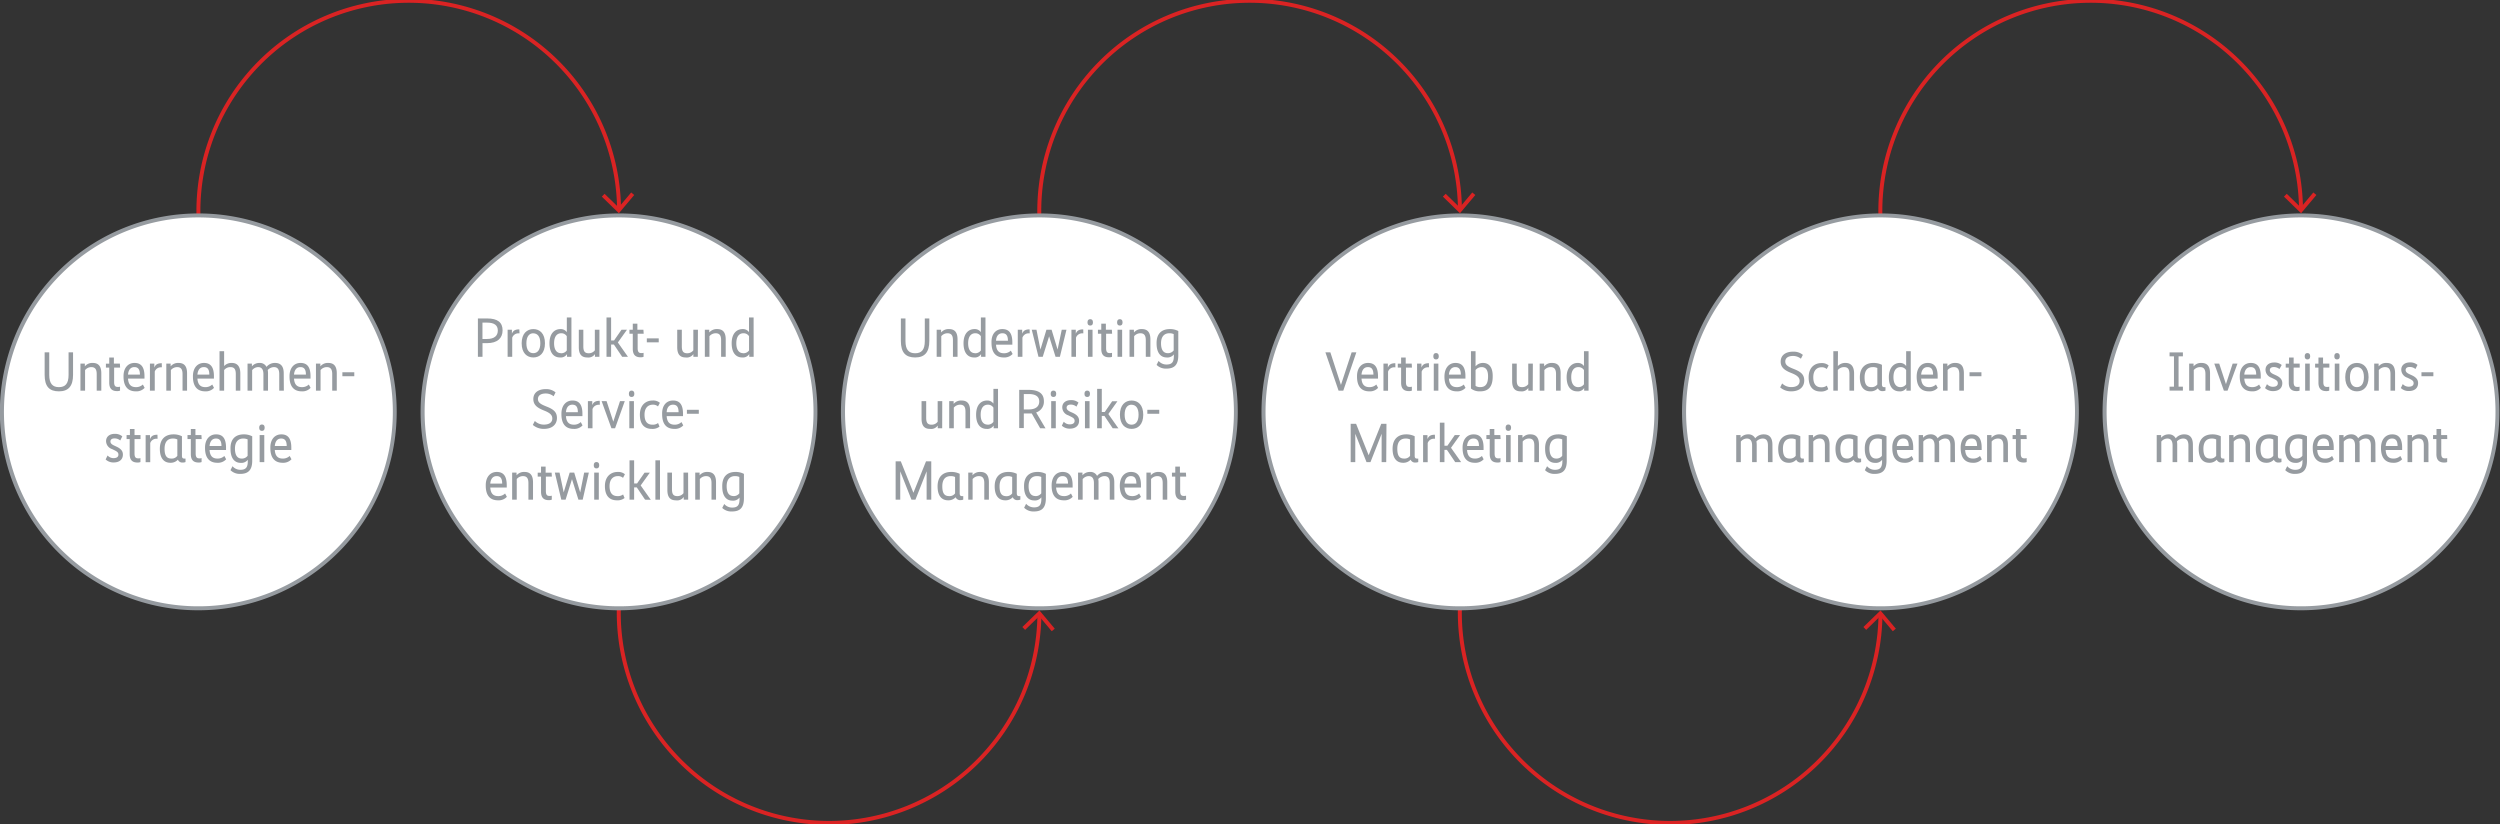 <svg xmlns="http://www.w3.org/2000/svg" viewBox="0 0 630 207.71"><rect x="0" y="0" width="630" height="207.71" fill="#333333" stroke="none"/><defs><style>.cls-1{fill:none;stroke:#da2323;stroke-linecap:round;stroke-linejoin:round;}.cls-2{fill:#da2323;}.cls-3{fill:#fff;}.cls-4{fill:#969ba0;}</style></defs><g id="Pfeile"><path class="cls-1" d="M156,52.66A53,53,0,0,0,50,53.74V65"/><polygon class="cls-2" points="159.82 49.14 159.06 48.5 155.89 52.27 152.35 48.84 151.66 49.55 155.96 53.74 159.82 49.14"/><path class="cls-1" d="M261.93,154.91a53,53,0,0,1-106-1.08V142.61"/><polygon class="cls-2" points="257.63 158.01 258.33 158.73 261.87 155.29 265.04 159.07 265.8 158.43 261.94 153.83 257.63 158.01"/><path class="cls-1" d="M473.88,154.91a53,53,0,0,1-106-1.08V142.61"/><polygon class="cls-2" points="469.58 158.01 470.28 158.73 473.81 155.29 476.98 159.07 477.75 158.43 473.89 153.83 469.58 158.01"/><path class="cls-1" d="M367.9,52.66a53,53,0,0,0-106,1.08V65"/><polygon class="cls-2" points="371.78 49.14 371.01 48.5 367.84 52.27 364.31 48.84 363.61 49.55 367.91 53.74 371.78 49.14"/><path class="cls-1" d="M579.85,52.66a53,53,0,0,0-106,1.08V65"/><polygon class="cls-2" points="583.73 49.14 582.96 48.5 579.79 52.27 576.26 48.84 575.56 49.55 579.87 53.74 583.73 49.14"/></g><g id="Kreise"><path class="cls-3" d="M50,153.29a49.5,49.5,0,1,1,35-14.5A49.18,49.18,0,0,1,50,153.29Z"/><path class="cls-4" d="M50,54.79A49,49,0,1,1,15.35,69.14,48.7,48.7,0,0,1,50,54.79m0-1A50,50,0,1,0,85.33,68.44,49.8,49.8,0,0,0,50,53.79Z"/><path class="cls-3" d="M156,153.29a49.5,49.5,0,1,1,35-14.5A49.15,49.15,0,0,1,156,153.29Z"/><path class="cls-4" d="M156,54.79a49,49,0,1,1-34.64,14.35A48.67,48.67,0,0,1,156,54.79m0-1a50,50,0,1,0,35.35,14.65A49.79,49.79,0,0,0,156,53.79Z"/><path class="cls-3" d="M261.94,153.29a49.5,49.5,0,1,1,35-14.5A49.18,49.18,0,0,1,261.94,153.29Z"/><path class="cls-4" d="M261.94,54.79A49,49,0,1,1,227.3,69.14a48.7,48.7,0,0,1,34.64-14.35m0-1a50,50,0,1,0,35.34,14.65,49.8,49.8,0,0,0-35.34-14.65Z"/><path class="cls-3" d="M367.91,153.29a49.5,49.5,0,1,1,35-14.5A49.13,49.13,0,0,1,367.91,153.29Z"/><path class="cls-4" d="M367.91,54.79a49,49,0,1,1-34.64,14.35,48.67,48.67,0,0,1,34.64-14.35m0-1a50,50,0,1,0,35.35,14.65,49.81,49.81,0,0,0-35.35-14.65Z"/><path class="cls-3" d="M473.89,153.29a49.5,49.5,0,1,1,35-14.5A49.18,49.18,0,0,1,473.89,153.29Z"/><path class="cls-4" d="M473.89,54.79a49,49,0,1,1-34.64,14.35,48.66,48.66,0,0,1,34.64-14.35m0-1a50,50,0,1,0,35.34,14.65,49.8,49.8,0,0,0-35.34-14.65Z"/><path class="cls-3" d="M579.86,153.29a49.5,49.5,0,1,1,35-14.5A49.13,49.13,0,0,1,579.86,153.29Z"/><path class="cls-4" d="M579.86,54.79a49,49,0,1,1-34.64,14.35,48.68,48.68,0,0,1,34.64-14.35m0-1a50,50,0,1,0,35.35,14.65,49.81,49.81,0,0,0-35.35-14.65Z"/></g><g id="Text"><path class="cls-4" d="M18.41,94.46c0,2.84-1.16,4.16-3.57,4.16s-3.59-1.23-3.59-4.16V88.79h1.16v5.68c0,2.2.84,3.09,2.43,3.09s2.44-.84,2.44-3.09V88.79h1.13Z"/><path class="cls-4" d="M21.38,92.32h0a2.42,2.42,0,0,1,2-.86c1.39,0,2.15.79,2.15,2.61v4.38H24.37V94.28c0-1.22-.4-1.77-1.38-1.77a2.06,2.06,0,0,0-1.55.75v5.19H20.27V91.63h1.11Z"/><path class="cls-4" d="M30.27,92.64H28.76v3.64c0,1.09.4,1.23,1,1.23a1.54,1.54,0,0,0,.49-.07v1a1.94,1.94,0,0,1-.72.12c-1.1,0-2-.42-2-2.12v-3.8h-.84v-1h.84V90.1h1.17v1.53h1.51Z"/><path class="cls-4" d="M33.89,91.46c1.65,0,2.52,1,2.52,3.36v.58H32.26c.09,1.5.75,2.16,2,2.16A2.48,2.48,0,0,0,36,96.9l.45.84a2.83,2.83,0,0,1-2.24.88c-1.79,0-3.08-1.05-3.08-3.7C31.08,92.65,32.33,91.46,33.89,91.46ZM32.26,94.4h3c0-1.24-.41-1.89-1.39-1.89S32.35,93.23,32.26,94.4Z"/><path class="cls-4" d="M40.79,92.56a1.72,1.72,0,0,0-.25,0A1.62,1.62,0,0,0,39,93.63v4.82H37.78V91.63h1.11v1h0c.25-.59.6-1.1,1.87-1.1Z"/><path class="cls-4" d="M43,92.32h0a2.42,2.42,0,0,1,2-.86c1.39,0,2.14.79,2.14,2.61v4.38H46V94.28c0-1.22-.4-1.77-1.38-1.77a2.08,2.08,0,0,0-1.56.75v5.19H41.91V91.63H43Z"/><path class="cls-4" d="M51.39,91.46c1.65,0,2.52,1,2.52,3.36v.58H49.75c.1,1.5.76,2.16,2,2.16a2.45,2.45,0,0,0,1.73-.66l.45.84a2.79,2.79,0,0,1-2.24.88c-1.79,0-3.07-1.05-3.07-3.7C48.58,92.65,49.82,91.46,51.39,91.46ZM49.75,94.4h3c0-1.24-.4-1.89-1.38-1.89S49.85,93.23,49.75,94.4Z"/><path class="cls-4" d="M56.48,92.25h0a2.49,2.49,0,0,1,1.93-.79c1.34,0,2.15.83,2.15,2.64v4.35H59.42V94.29c0-1.26-.38-1.78-1.38-1.78a2,2,0,0,0-1.56.75v5.19H55.32V88.51h1.16Z"/><path class="cls-4" d="M71.53,98.45H70.37V94.28c0-1.22-.42-1.77-1.35-1.77a2.2,2.2,0,0,0-1.55.73,5.15,5.15,0,0,1,.07.83v4.38H66.38V94.28c0-1.22-.48-1.77-1.33-1.77a2,2,0,0,0-1.51.77v5.17H62.38V91.63h1.1v.69h0a2.43,2.43,0,0,1,1.92-.86,1.85,1.85,0,0,1,1.76,1,2.68,2.68,0,0,1,2.15-1c1.39,0,2.19.79,2.19,2.61Z"/><path class="cls-4" d="M75.73,91.46c1.65,0,2.52,1,2.52,3.36v.58H74.09c.1,1.5.76,2.16,2,2.16a2.45,2.45,0,0,0,1.73-.66l.45.84a2.79,2.79,0,0,1-2.24.88c-1.79,0-3.07-1.05-3.07-3.7C72.92,92.65,74.16,91.46,75.73,91.46ZM74.09,94.4h3c0-1.24-.4-1.89-1.38-1.89S74.19,93.23,74.09,94.4Z"/><path class="cls-4" d="M80.73,92.32h0a2.43,2.43,0,0,1,2-.86c1.38,0,2.14.79,2.14,2.61v4.38H83.72V94.28c0-1.22-.41-1.77-1.39-1.77a2.06,2.06,0,0,0-1.55.75v5.19H79.62V91.63h1.11Z"/><path class="cls-4" d="M89.28,94.81h-3v-1h3Z"/><path class="cls-4" d="M30.3,111a2.17,2.17,0,0,0-1.47-.52c-.64,0-1,.29-1,.77s.37.78,1,1.06l.5.23c1.06.49,1.64,1.06,1.64,2,0,1.19-.8,2-2.35,2a2.82,2.82,0,0,1-2-.76l.49-1a2,2,0,0,0,1.49.67c.82,0,1.24-.32,1.24-.88s-.34-.79-1.12-1.17l-.48-.23a2.15,2.15,0,0,1-1.51-2c0-1.16.91-1.84,2.18-1.84a2.82,2.82,0,0,1,1.91.63Z"/><path class="cls-4" d="M35.41,110.64H33.9v3.64c0,1.09.41,1.23,1,1.23a1.49,1.49,0,0,0,.49-.07v1a1.87,1.87,0,0,1-.71.12c-1.11,0-2-.42-2-2.12v-3.8H31.9v-1h.84V108.1H33.9v1.53h1.51Z"/><path class="cls-4" d="M39.71,110.56l-.25,0a1.63,1.63,0,0,0-1.6,1.09v4.82H36.7v-6.82h1.1v1h0c.25-.59.6-1.1,1.88-1.1Z"/><path class="cls-4" d="M46.75,116.44a1.87,1.87,0,0,1-.67.12,1.2,1.2,0,0,1-1.25-.72,2.45,2.45,0,0,1-1.9.78c-1.6,0-2.65-1.12-2.65-3.52,0-2.6,1.54-3.64,3.42-3.64a4.61,4.61,0,0,1,2.15.48v4.86c0,.59.18.76.59.76a1.11,1.11,0,0,0,.31,0Zm-2.06-1.57v-4.13a2.45,2.45,0,0,0-1.11-.23c-1.17,0-2.11.66-2.11,2.58s.65,2.47,1.75,2.47A1.72,1.72,0,0,0,44.69,114.87Z"/><path class="cls-4" d="M50.82,110.64H49.31v3.64c0,1.09.41,1.23,1,1.23a1.49,1.49,0,0,0,.49-.07v1a1.87,1.87,0,0,1-.71.12c-1.11,0-2-.42-2-2.12v-3.8h-.84v-1h.84V108.1h1.16v1.53h1.51Z"/><path class="cls-4" d="M54.45,109.46c1.65,0,2.51,1,2.51,3.36v.58H52.81c.1,1.5.75,2.16,2,2.16a2.45,2.45,0,0,0,1.73-.66l.45.84a2.79,2.79,0,0,1-2.24.88c-1.79,0-3.08-1.05-3.08-3.7C51.63,110.65,52.88,109.46,54.45,109.46Zm-1.64,2.94h3c0-1.24-.4-1.89-1.38-1.89S52.91,111.23,52.81,112.4Z"/><path class="cls-4" d="M61.43,109.46a4.52,4.52,0,0,1,2.13.49v6.14c0,2.35-1,3.33-3,3.33a3.3,3.3,0,0,1-2.48-.94l.51-1a2.59,2.59,0,0,0,2,.91c1.38,0,1.85-.64,1.85-2.13v-.4h0a2,2,0,0,1-1.82.78c-1.46,0-2.53-1.12-2.53-3.49C58,110.47,59.53,109.46,61.43,109.46Zm-.52,6.1a1.78,1.78,0,0,0,1.49-.7v-4.14a2.84,2.84,0,0,0-1.11-.21c-1.18,0-2.08.76-2.08,2.54S59.89,115.56,60.91,115.56Z"/><path class="cls-4" d="M66.69,107.73v.09c0,.52-.26.76-.68.76s-.69-.24-.69-.76v-.09c0-.52.28-.76.69-.76S66.69,107.21,66.69,107.73Zm-.09,8.72H65.43v-6.82H66.6Z"/><path class="cls-4" d="M70.89,109.46c1.65,0,2.52,1,2.52,3.36v.58H69.25c.1,1.5.76,2.16,2,2.16A2.48,2.48,0,0,0,73,114.9l.45.84a2.83,2.83,0,0,1-2.24.88c-1.79,0-3.08-1.05-3.08-3.7C68.08,110.65,69.32,109.46,70.89,109.46Zm-1.64,2.94h3c0-1.24-.41-1.89-1.39-1.89S69.35,111.23,69.25,112.4Z"/><path class="cls-4" d="M338.51,98.45h-1.19L334,88.79h1.25L337.92,97h0l2.69-8.21h1.19Z"/><path class="cls-4" d="M344.74,91.46c1.65,0,2.52,1,2.52,3.36v.58H343.1c.1,1.5.76,2.16,2,2.16a2.45,2.45,0,0,0,1.73-.66l.45.84a2.79,2.79,0,0,1-2.24.88c-1.79,0-3.07-1.05-3.07-3.7C341.93,92.65,343.17,91.46,344.74,91.46ZM343.1,94.4h3c0-1.24-.4-1.89-1.38-1.89S343.2,93.23,343.1,94.4Z"/><path class="cls-4" d="M351.64,92.56l-.25,0a1.63,1.63,0,0,0-1.6,1.09v4.82h-1.16V91.63h1.11v1h0c.26-.59.6-1.1,1.88-1.1Z"/><path class="cls-4" d="M355.81,92.64H354.3v3.64c0,1.09.4,1.23,1,1.23a1.49,1.49,0,0,0,.49-.07v1a1.87,1.87,0,0,1-.71.12c-1.11,0-2-.42-2-2.12v-3.8h-.84v-1h.84V90.1h1.16v1.53h1.51Z"/><path class="cls-4" d="M360.11,92.56a2,2,0,0,0-.26,0,1.62,1.62,0,0,0-1.59,1.09v4.82H357.1V91.63h1.1v1h0c.25-.59.6-1.1,1.88-1.1Z"/><path class="cls-4" d="M362.57,89.73v.09c0,.52-.27.76-.69.76s-.68-.24-.68-.76v-.09c0-.52.28-.76.68-.76S362.57,89.21,362.57,89.73Zm-.1,8.72h-1.16V91.63h1.16Z"/><path class="cls-4" d="M366.77,91.46c1.65,0,2.52,1,2.52,3.36v.58h-4.16c.1,1.5.76,2.16,2,2.16a2.48,2.48,0,0,0,1.74-.66l.44.84a2.79,2.79,0,0,1-2.24.88c-1.79,0-3.07-1.05-3.07-3.7C364,92.65,365.2,91.46,366.77,91.46Zm-1.64,2.94h3c0-1.24-.4-1.89-1.38-1.89S365.23,93.23,365.13,94.4Z"/><path class="cls-4" d="M373,98.62a3.52,3.52,0,0,1-2.32-.71v-9.4h1.16v3.81h0a2.36,2.36,0,0,1,1.87-.86c1.53,0,2.45,1.1,2.45,3.27C376.2,97.57,375,98.62,373,98.62Zm.33-6.11a2,2,0,0,0-1.49.73v4a2,2,0,0,0,1.21.31c1.19,0,1.94-.7,1.94-2.69C375,93.2,374.38,92.51,373.35,92.51Z"/><path class="cls-4" d="M386.25,98.45h-1.12v-.68h0a2,2,0,0,1-1.94.85c-1.4,0-2.13-.77-2.13-2.59v-4.4h1.16v4.19c0,1.26.37,1.74,1.37,1.74a1.9,1.9,0,0,0,1.53-.75V91.63h1.16Z"/><path class="cls-4" d="M389.14,92.32h0a2.43,2.43,0,0,1,2-.86c1.39,0,2.14.79,2.14,2.61v4.38h-1.16V94.28c0-1.22-.41-1.77-1.39-1.77a2.06,2.06,0,0,0-1.55.75v5.19H388V91.63h1.11Z"/><path class="cls-4" d="M400.32,98.45h-1.11v-.68h0a1.85,1.85,0,0,1-1.77.85c-1.51,0-2.65-1.09-2.65-3.59,0-2.33,1.28-3.57,2.77-3.57a1.82,1.82,0,0,1,1.6.79h0V88.51h1.16Zm-2.63-.89a1.74,1.74,0,0,0,1.47-.72V93.27a1.62,1.62,0,0,0-1.42-.76c-1,0-1.79.75-1.79,2.52S396.72,97.56,397.69,97.56Z"/><path class="cls-4" d="M349.33,116.45h-1.16v-7.14h0l-2.81,7.14h-1l-2.83-7.14h0v7.14h-1.16v-9.66h1.36l3.17,7.93h0l3.18-7.93h1.31Z"/><path class="cls-4" d="M357.4,116.44a1.93,1.93,0,0,1-.67.12,1.2,1.2,0,0,1-1.25-.72,2.45,2.45,0,0,1-1.9.78c-1.6,0-2.65-1.12-2.65-3.52,0-2.6,1.54-3.64,3.42-3.64a4.61,4.61,0,0,1,2.15.48v4.86c0,.59.18.76.59.76a1.11,1.11,0,0,0,.31,0Zm-2.06-1.57v-4.13a2.45,2.45,0,0,0-1.11-.23c-1.17,0-2.11.66-2.11,2.58s.65,2.47,1.75,2.47A1.72,1.72,0,0,0,355.34,114.87Z"/><path class="cls-4" d="M361.62,110.56a1.72,1.72,0,0,0-.25,0,1.62,1.62,0,0,0-1.59,1.09v4.82h-1.16v-6.82h1.1v1h0c.25-.59.6-1.1,1.87-1.1Z"/><path class="cls-4" d="M366.71,116.45l-2.09-3.09H364v3.09h-1.16v-9.94H364v5.82h.74l1.87-2.7h1.33l-2.29,3.21,2.55,3.61Z"/><path class="cls-4" d="M371.34,109.46c1.65,0,2.52,1,2.52,3.36v.58H369.7c.1,1.5.76,2.16,2,2.16a2.48,2.48,0,0,0,1.74-.66l.44.84a2.79,2.79,0,0,1-2.24.88c-1.79,0-3.07-1.05-3.07-3.7C368.53,110.65,369.77,109.46,371.34,109.46Zm-1.64,2.94h3c0-1.24-.4-1.89-1.38-1.89S369.8,111.23,369.7,112.4Z"/><path class="cls-4" d="M378.15,110.64h-1.51v3.64c0,1.09.41,1.23,1,1.23a1.46,1.46,0,0,0,.48-.07v1a1.82,1.82,0,0,1-.71.12c-1.1,0-2-.42-2-2.12v-3.8h-.84v-1h.84V108.1h1.16v1.53h1.51Z"/><path class="cls-4" d="M380.79,107.73v.09c0,.52-.27.76-.69.76s-.68-.24-.68-.76v-.09c0-.52.28-.76.68-.76S380.79,107.21,380.79,107.73Zm-.1,8.72h-1.16v-6.82h1.16Z"/><path class="cls-4" d="M383.67,110.32h0a2.42,2.42,0,0,1,2-.86c1.39,0,2.15.79,2.15,2.61v4.38h-1.17v-4.17c0-1.22-.4-1.77-1.38-1.77a2.06,2.06,0,0,0-1.55.75v5.19h-1.17v-6.82h1.11Z"/><path class="cls-4" d="M392.71,109.46a4.52,4.52,0,0,1,2.13.49v6.14c0,2.35-.95,3.33-3,3.33a3.3,3.3,0,0,1-2.48-.94l.51-1a2.59,2.59,0,0,0,2,.91c1.38,0,1.85-.64,1.85-2.13v-.4h0a2,2,0,0,1-1.82.78c-1.46,0-2.53-1.12-2.53-3.49C389.3,110.47,390.81,109.46,392.71,109.46Zm-.52,6.1a1.78,1.78,0,0,0,1.49-.7v-4.14a2.84,2.84,0,0,0-1.11-.21c-1.17,0-2.08.76-2.08,2.54S391.17,115.56,392.19,115.56Z"/><path class="cls-4" d="M453.83,90.4a3.13,3.13,0,0,0-2-.7c-1.13,0-1.94.46-1.94,1.4s.82,1.36,2.17,1.89c1.77.7,2.61,1.4,2.61,2.9s-1.06,2.73-3.29,2.73a4.12,4.12,0,0,1-2.78-1l.5-1a3.22,3.22,0,0,0,2.28.93c1.43,0,2.13-.62,2.13-1.54s-.7-1.46-2.07-2c-1.55-.61-2.71-1.31-2.71-2.88s1.2-2.51,3.13-2.51a3.58,3.58,0,0,1,2.46.81Z"/><path class="cls-4" d="M460.33,93a1.81,1.81,0,0,0-1.3-.45c-1.13,0-2.08.75-2.08,2.52s.75,2.53,2,2.53a2.18,2.18,0,0,0,1.41-.42l.36.89a2.78,2.78,0,0,1-1.94.59c-1.81,0-3-1.09-3-3.59s1.55-3.57,3.2-3.57a2.6,2.6,0,0,1,1.84.59Z"/><path class="cls-4" d="M463.14,92.25h0a2.51,2.51,0,0,1,1.93-.79c1.34,0,2.16.83,2.16,2.64v4.35h-1.17V94.29c0-1.26-.37-1.78-1.38-1.78a2,2,0,0,0-1.55.75v5.19H462V88.51h1.17Z"/><path class="cls-4" d="M475.14,98.44a1.87,1.87,0,0,1-.67.12,1.18,1.18,0,0,1-1.24-.72,2.46,2.46,0,0,1-1.91.78c-1.59,0-2.64-1.12-2.64-3.52,0-2.6,1.54-3.64,3.41-3.64a4.66,4.66,0,0,1,2.16.48V96.8c0,.59.18.76.58.76a1,1,0,0,0,.31,0Zm-2.05-1.57V92.74a2.49,2.49,0,0,0-1.11-.23c-1.17,0-2.11.66-2.11,2.58s.64,2.47,1.75,2.47A1.75,1.75,0,0,0,473.09,96.87Z"/><path class="cls-4" d="M481.51,98.45h-1.1v-.68h0a1.87,1.87,0,0,1-1.78.85c-1.51,0-2.64-1.09-2.64-3.59,0-2.33,1.27-3.57,2.77-3.57a1.82,1.82,0,0,1,1.59.79h0V88.51h1.16Zm-2.63-.89a1.73,1.73,0,0,0,1.47-.72V93.27a1.6,1.6,0,0,0-1.41-.76c-1,0-1.79.75-1.79,2.52S477.92,97.56,478.88,97.56Z"/><path class="cls-4" d="M485.77,91.46c1.65,0,2.52,1,2.52,3.36v.58h-4.16c.1,1.5.76,2.16,2,2.16a2.45,2.45,0,0,0,1.73-.66l.45.84a2.79,2.79,0,0,1-2.24.88c-1.79,0-3.07-1.05-3.07-3.7C483,92.65,484.2,91.46,485.77,91.46Zm-1.64,2.94h3c0-1.24-.4-1.89-1.38-1.89S484.23,93.23,484.13,94.4Z"/><path class="cls-4" d="M490.76,92.32h0a2.43,2.43,0,0,1,2-.86c1.38,0,2.14.79,2.14,2.61v4.38h-1.16V94.28c0-1.22-.41-1.77-1.39-1.77a2.06,2.06,0,0,0-1.55.75v5.19h-1.16V91.63h1.1Z"/><path class="cls-4" d="M499.32,94.81h-3v-1h3Z"/><path class="cls-4" d="M446.68,116.45h-1.16v-4.17c0-1.22-.42-1.77-1.34-1.77a2.2,2.2,0,0,0-1.56.73,5.15,5.15,0,0,1,.07.83v4.38h-1.16v-4.17c0-1.22-.48-1.77-1.33-1.77a2,2,0,0,0-1.51.77v5.17h-1.16v-6.82h1.1v.69h0a2.44,2.44,0,0,1,1.92-.86,1.84,1.84,0,0,1,1.76,1,2.71,2.71,0,0,1,2.16-1c1.38,0,2.18.79,2.18,2.61Z"/><path class="cls-4" d="M454.57,116.44a1.87,1.87,0,0,1-.67.12,1.18,1.18,0,0,1-1.24-.72,2.46,2.46,0,0,1-1.91.78c-1.59,0-2.64-1.12-2.64-3.52,0-2.6,1.54-3.64,3.41-3.64a4.66,4.66,0,0,1,2.16.48v4.86c0,.59.18.76.59.76a.92.92,0,0,0,.3,0Zm-2.05-1.57v-4.13a2.45,2.45,0,0,0-1.11-.23c-1.17,0-2.11.66-2.11,2.58s.64,2.47,1.75,2.47A1.75,1.75,0,0,0,452.52,114.87Z"/><path class="cls-4" d="M456.9,110.32h0a2.42,2.42,0,0,1,2-.86c1.39,0,2.15.79,2.15,2.61v4.38h-1.17v-4.17c0-1.22-.4-1.77-1.38-1.77a2.06,2.06,0,0,0-1.55.75v5.19h-1.17v-6.82h1.11Z"/><path class="cls-4" d="M469,116.44a1.87,1.87,0,0,1-.67.12,1.18,1.18,0,0,1-1.24-.72,2.46,2.46,0,0,1-1.91.78c-1.59,0-2.64-1.12-2.64-3.52,0-2.6,1.54-3.64,3.41-3.64a4.66,4.66,0,0,1,2.16.48v4.86c0,.59.18.76.58.76a1,1,0,0,0,.31,0Zm-2-1.57v-4.13a2.49,2.49,0,0,0-1.11-.23c-1.18,0-2.11.66-2.11,2.58s.64,2.47,1.75,2.47A1.75,1.75,0,0,0,466.91,114.87Z"/><path class="cls-4" d="M473.27,109.46a4.52,4.52,0,0,1,2.13.49v6.14c0,2.35-.95,3.33-3,3.33a3.27,3.27,0,0,1-2.47-.94l.5-1a2.61,2.61,0,0,0,2,.91c1.39,0,1.85-.64,1.85-2.13v-.4h0a2,2,0,0,1-1.82.78c-1.45,0-2.53-1.12-2.53-3.49C469.86,110.47,471.37,109.46,473.27,109.46Zm-.51,6.1a1.78,1.78,0,0,0,1.48-.7v-4.14a2.8,2.8,0,0,0-1.11-.21c-1.17,0-2.08.76-2.08,2.54S471.74,115.56,472.76,115.56Z"/><path class="cls-4" d="M479.62,109.46c1.65,0,2.51,1,2.51,3.36v.58H478c.1,1.5.75,2.16,2,2.16a2.45,2.45,0,0,0,1.73-.66l.45.84a2.81,2.81,0,0,1-2.24.88c-1.79,0-3.08-1.05-3.08-3.7C476.8,110.65,478.05,109.46,479.62,109.46ZM478,112.4h3c0-1.24-.41-1.89-1.38-1.89S478.08,111.23,478,112.4Z"/><path class="cls-4" d="M492.66,116.45H491.5v-4.17c0-1.22-.42-1.77-1.35-1.77a2.2,2.2,0,0,0-1.55.73,5.15,5.15,0,0,1,.07.83v4.38h-1.16v-4.17c0-1.22-.48-1.77-1.33-1.77a2,2,0,0,0-1.51.77v5.17h-1.16v-6.82h1.1v.69h0a2.44,2.44,0,0,1,1.92-.86,1.85,1.85,0,0,1,1.76,1,2.69,2.69,0,0,1,2.16-1c1.38,0,2.18.79,2.18,2.61Z"/><path class="cls-4" d="M496.86,109.46c1.65,0,2.52,1,2.52,3.36v.58h-4.16c.1,1.5.76,2.16,2,2.16a2.48,2.48,0,0,0,1.74-.66l.44.84a2.79,2.79,0,0,1-2.24.88c-1.79,0-3.07-1.05-3.07-3.7C494.05,110.65,495.29,109.46,496.86,109.46Zm-1.64,2.94h3c0-1.24-.4-1.89-1.38-1.89S495.32,111.23,495.22,112.4Z"/><path class="cls-4" d="M501.86,110.32h0a2.45,2.45,0,0,1,2-.86c1.39,0,2.14.79,2.14,2.61v4.38h-1.16v-4.17c0-1.22-.41-1.77-1.39-1.77a2.06,2.06,0,0,0-1.55.75v5.19h-1.16v-6.82h1.11Z"/><path class="cls-4" d="M510.74,110.64h-1.51v3.64c0,1.09.41,1.23,1,1.23a1.49,1.49,0,0,0,.49-.07v1a1.87,1.87,0,0,1-.71.12c-1.11,0-2-.42-2-2.12v-3.8h-.84v-1h.84V108.1h1.16v1.53h1.51Z"/><path class="cls-4" d="M550.09,89.8H549v7.64h1.09v1h-3.36v-1h1.11V89.8h-1.11v-1h3.36Z"/><path class="cls-4" d="M552.79,92.32h0a2.43,2.43,0,0,1,2-.86c1.38,0,2.14.79,2.14,2.61v4.38h-1.16V94.28c0-1.22-.41-1.77-1.39-1.77a2.06,2.06,0,0,0-1.55.75v5.19h-1.16V91.63h1.1Z"/><path class="cls-4" d="M561.34,98.45h-.92L558,91.63h1.24l1.7,5.17h0l1.69-5.17h1.21Z"/><path class="cls-4" d="M567.2,91.46c1.65,0,2.51,1,2.51,3.36v.58h-4.15c.1,1.5.75,2.16,2,2.16a2.45,2.45,0,0,0,1.73-.66l.45.84a2.81,2.81,0,0,1-2.24.88c-1.79,0-3.08-1.05-3.08-3.7C564.38,92.65,565.63,91.46,567.2,91.46Zm-1.64,2.94h3c0-1.24-.41-1.89-1.38-1.89S565.66,93.23,565.56,94.4Z"/><path class="cls-4" d="M574.42,93A2.19,2.19,0,0,0,573,92.5c-.65,0-1,.29-1,.77s.38.78,1,1.06l.51.23c1.06.49,1.63,1.06,1.63,2,0,1.19-.79,2-2.35,2a2.84,2.84,0,0,1-2-.76l.49-1a2,2,0,0,0,1.5.67c.81,0,1.23-.32,1.23-.88s-.33-.79-1.12-1.17l-.47-.23a2.14,2.14,0,0,1-1.51-2c0-1.16.9-1.84,2.18-1.84a2.78,2.78,0,0,1,1.9.63Z"/><path class="cls-4" d="M579.53,92.64H578v3.64c0,1.09.41,1.23,1,1.23a1.59,1.59,0,0,0,.49-.07v1a1.94,1.94,0,0,1-.72.12c-1.1,0-2-.42-2-2.12v-3.8H576v-1h.84V90.1H578v1.53h1.52Z"/><path class="cls-4" d="M582.16,89.73v.09c0,.52-.27.76-.69.76s-.68-.24-.68-.76v-.09c0-.52.28-.76.68-.76S582.16,89.21,582.16,89.73Zm-.1,8.72H580.9V91.63h1.16Z"/><path class="cls-4" d="M587,92.64h-1.52v3.64c0,1.09.41,1.23,1,1.23a1.59,1.59,0,0,0,.49-.07v1a1.94,1.94,0,0,1-.72.12c-1.1,0-2-.42-2-2.12v-3.8h-.84v-1h.84V90.1h1.16v1.53H587Z"/><path class="cls-4" d="M589.62,89.73v.09c0,.52-.27.76-.69.76s-.68-.24-.68-.76v-.09c0-.52.28-.76.68-.76S589.62,89.21,589.62,89.73Zm-.1,8.72h-1.16V91.63h1.16Z"/><path class="cls-4" d="M593.94,98.62c-1.61,0-2.94-1.12-2.94-3.57s1.33-3.59,2.94-3.59,2.94,1.11,2.94,3.59S595.55,98.62,593.94,98.62Zm0-6.11c-1,0-1.75.77-1.75,2.54s.74,2.51,1.75,2.51,1.77-.76,1.77-2.51S595,92.51,593.94,92.51Z"/><path class="cls-4" d="M599.42,92.32h0a2.43,2.43,0,0,1,2-.86c1.38,0,2.14.79,2.14,2.61v4.38h-1.16V94.28c0-1.22-.41-1.77-1.39-1.77a2.06,2.06,0,0,0-1.55.75v5.19h-1.16V91.63h1.11Z"/><path class="cls-4" d="M608.69,93a2.15,2.15,0,0,0-1.47-.52c-.64,0-1,.29-1,.77s.38.78,1,1.06l.5.23c1.07.49,1.64,1.06,1.64,2,0,1.19-.8,2-2.35,2a2.84,2.84,0,0,1-2-.76l.49-1a2,2,0,0,0,1.5.67c.81,0,1.23-.32,1.23-.88s-.34-.79-1.12-1.17l-.48-.23a2.15,2.15,0,0,1-1.51-2c0-1.16.91-1.84,2.18-1.84a2.82,2.82,0,0,1,1.91.63Z"/><path class="cls-4" d="M613.21,94.81h-3v-1h3Z"/><path class="cls-4" d="M552.64,116.45h-1.16v-4.17c0-1.22-.42-1.77-1.34-1.77a2.16,2.16,0,0,0-1.55.73,5.15,5.15,0,0,1,.07.83v4.38h-1.17v-4.17c0-1.22-.47-1.77-1.33-1.77a2,2,0,0,0-1.51.77v5.17h-1.16v-6.82h1.11v.69h0a2.42,2.42,0,0,1,1.91-.86,1.86,1.86,0,0,1,1.77,1,2.68,2.68,0,0,1,2.15-1c1.39,0,2.18.79,2.18,2.61Z"/><path class="cls-4" d="M560.54,116.44a1.87,1.87,0,0,1-.67.12,1.2,1.2,0,0,1-1.25-.72,2.45,2.45,0,0,1-1.9.78c-1.6,0-2.65-1.12-2.65-3.52,0-2.6,1.54-3.64,3.42-3.64a4.61,4.61,0,0,1,2.15.48v4.86c0,.59.18.76.59.76a1.11,1.11,0,0,0,.31,0Zm-2.06-1.57v-4.13a2.44,2.44,0,0,0-1.1-.23c-1.18,0-2.12.66-2.12,2.58s.65,2.47,1.75,2.47A1.72,1.72,0,0,0,558.48,114.87Z"/><path class="cls-4" d="M562.86,110.32h0a2.43,2.43,0,0,1,2-.86c1.38,0,2.14.79,2.14,2.61v4.38h-1.16v-4.17c0-1.22-.41-1.77-1.39-1.77a2.06,2.06,0,0,0-1.55.75v5.19h-1.16v-6.82h1.1Z"/><path class="cls-4" d="M574.93,116.44a2,2,0,0,1-.68.12,1.19,1.19,0,0,1-1.24-.72,2.45,2.45,0,0,1-1.9.78c-1.6,0-2.65-1.12-2.65-3.52,0-2.6,1.54-3.64,3.42-3.64a4.61,4.61,0,0,1,2.15.48v4.86c0,.59.18.76.59.76a1.11,1.11,0,0,0,.31,0Zm-2.06-1.57v-4.13a2.45,2.45,0,0,0-1.11-.23c-1.17,0-2.11.66-2.11,2.58s.64,2.47,1.75,2.47A1.72,1.72,0,0,0,572.87,114.87Z"/><path class="cls-4" d="M579.24,109.46a4.47,4.47,0,0,1,2.12.49v6.14c0,2.35-1,3.33-3,3.33a3.3,3.3,0,0,1-2.48-.94l.5-1a2.62,2.62,0,0,0,2,.91c1.38,0,1.84-.64,1.84-2.13v-.4h0a2,2,0,0,1-1.82.78c-1.46,0-2.54-1.12-2.54-3.49C575.82,110.47,577.33,109.46,579.24,109.46Zm-.52,6.1a1.76,1.76,0,0,0,1.48-.7v-4.14a2.78,2.78,0,0,0-1.1-.21c-1.18,0-2.09.76-2.09,2.54S577.7,115.56,578.72,115.56Z"/><path class="cls-4" d="M585.58,109.46c1.65,0,2.52,1,2.52,3.36v.58h-4.16c.1,1.5.76,2.16,2,2.16a2.48,2.48,0,0,0,1.74-.66l.44.84a2.79,2.79,0,0,1-2.24.88c-1.79,0-3.07-1.05-3.07-3.7C582.77,110.65,584,109.46,585.58,109.46Zm-1.64,2.94h3c0-1.24-.4-1.89-1.38-1.89S584,111.23,583.94,112.4Z"/><path class="cls-4" d="M598.62,116.45h-1.16v-4.17c0-1.22-.42-1.77-1.34-1.77a2.2,2.2,0,0,0-1.56.73,4.21,4.21,0,0,1,.07.83v4.38h-1.16v-4.17c0-1.22-.47-1.77-1.33-1.77a2,2,0,0,0-1.51.77v5.17h-1.16v-6.82h1.11v.69h0a2.44,2.44,0,0,1,1.92-.86,1.84,1.84,0,0,1,1.76,1,2.71,2.71,0,0,1,2.16-1c1.38,0,2.18.79,2.18,2.61Z"/><path class="cls-4" d="M602.82,109.46c1.65,0,2.52,1,2.52,3.36v.58h-4.15c.09,1.5.75,2.16,1.95,2.16a2.48,2.48,0,0,0,1.74-.66l.45.84a2.83,2.83,0,0,1-2.24.88c-1.79,0-3.08-1.05-3.08-3.7C600,110.65,601.25,109.46,602.82,109.46Zm-1.63,2.94h3c0-1.24-.41-1.89-1.39-1.89S601.28,111.23,601.19,112.4Z"/><path class="cls-4" d="M607.82,110.32h0a2.42,2.42,0,0,1,2-.86c1.39,0,2.15.79,2.15,2.61v4.38h-1.17v-4.17c0-1.22-.4-1.77-1.38-1.77a2.06,2.06,0,0,0-1.55.75v5.19h-1.17v-6.82h1.11Z"/><path class="cls-4" d="M616.71,110.64H615.2v3.64c0,1.09.4,1.23,1,1.23a1.59,1.59,0,0,0,.49-.07v1a1.94,1.94,0,0,1-.72.12c-1.1,0-2-.42-2-2.12v-3.8h-.84v-1H614V108.1h1.17v1.53h1.51Z"/><path class="cls-4" d="M122.75,86.47h-1.16v3.45h-1.16V80.25h2.33c2.65,0,3.89,1,3.89,3S125.3,86.47,122.75,86.47Zm0-5.17h-1.17v4.12h1.17c1.85,0,2.7-.83,2.7-2.12S124.61,81.3,122.76,81.3Z"/><path class="cls-4" d="M130.92,84a1.72,1.72,0,0,0-.25,0,1.63,1.63,0,0,0-1.59,1.1v4.82h-1.16V83.09H129v1h0c.25-.59.6-1.09,1.87-1.09Z"/><path class="cls-4" d="M134.4,90.08c-1.61,0-2.94-1.12-2.94-3.57s1.33-3.58,2.94-3.58,2.93,1.1,2.93,3.58S136,90.08,134.4,90.08Zm0-6.1c-1,0-1.75.77-1.75,2.53S133.39,89,134.4,89s1.76-.76,1.76-2.51S135.4,84,134.4,84Z"/><path class="cls-4" d="M144,89.92h-1.11v-.69h0a1.85,1.85,0,0,1-1.77.85c-1.52,0-2.65-1.09-2.65-3.58s1.27-3.57,2.77-3.57a1.85,1.85,0,0,1,1.6.78h0V80H144Zm-2.63-.9a1.7,1.7,0,0,0,1.46-.71V84.73a1.59,1.59,0,0,0-1.41-.75c-1,0-1.79.74-1.79,2.52S140.4,89,141.37,89Z"/><path class="cls-4" d="M151.05,89.92h-1.12v-.69h0a2,2,0,0,1-1.94.85c-1.4,0-2.13-.77-2.13-2.59v-4.4H147v4.19c0,1.26.37,1.74,1.37,1.74a1.9,1.9,0,0,0,1.53-.74V83.09h1.16Z"/><path class="cls-4" d="M156.79,89.92l-2.09-3.1H154v3.1h-1.16V80H154V85.8h.74l1.88-2.71H158l-2.3,3.21,2.55,3.62Z"/><path class="cls-4" d="M162.21,84.1h-1.52v3.64c0,1.1.41,1.24,1,1.24a1.59,1.59,0,0,0,.49-.07v1a1.87,1.87,0,0,1-.72.13c-1.1,0-2-.42-2-2.13V84.1h-.84v-1h.84V81.57h1.16v1.52h1.52Z"/><path class="cls-4" d="M166,86.27h-3v-1h3Z"/><path class="cls-4" d="M175.85,89.92h-1.12v-.69h0a2,2,0,0,1-1.94.85c-1.4,0-2.13-.77-2.13-2.59v-4.4h1.16v4.19c0,1.26.37,1.74,1.38,1.74a1.89,1.89,0,0,0,1.52-.74V83.09h1.16Z"/><path class="cls-4" d="M178.74,83.78h0a2.45,2.45,0,0,1,2-.85c1.39,0,2.14.78,2.14,2.6v4.39h-1.16V85.74c0-1.22-.4-1.76-1.38-1.76a2.09,2.09,0,0,0-1.56.74v5.2h-1.16V83.09h1.11Z"/><path class="cls-4" d="M189.92,89.92h-1.11v-.69h0a1.89,1.89,0,0,1-1.78.85c-1.51,0-2.65-1.09-2.65-3.58s1.28-3.57,2.77-3.57a1.85,1.85,0,0,1,1.6.78h0V80h1.16Zm-2.63-.9a1.74,1.74,0,0,0,1.47-.71V84.73a1.61,1.61,0,0,0-1.42-.75c-1,0-1.79.74-1.79,2.52S186.32,89,187.29,89Z"/><path class="cls-4" d="M139.51,99.86a3.12,3.12,0,0,0-2-.7c-1.14,0-1.95.46-1.95,1.4s.83,1.36,2.17,1.89c1.78.7,2.62,1.4,2.62,2.9s-1.07,2.73-3.29,2.73a4.21,4.21,0,0,1-2.79-1l.51-1a3.18,3.18,0,0,0,2.28.92c1.43,0,2.12-.62,2.12-1.54s-.69-1.46-2.07-2c-1.55-.62-2.71-1.32-2.71-2.89s1.2-2.51,3.13-2.51a3.63,3.63,0,0,1,2.47.82Z"/><path class="cls-4" d="M144.26,100.93c1.65,0,2.51,1,2.51,3.36v.57h-4.15c.1,1.5.75,2.16,2,2.16a2.41,2.41,0,0,0,1.73-.66l.45.84a2.79,2.79,0,0,1-2.24.88c-1.79,0-3.08-1-3.08-3.69C141.44,102.12,142.69,100.93,144.26,100.93Zm-1.64,2.94h3c0-1.25-.4-1.89-1.38-1.89S142.72,102.69,142.62,103.87Z"/><path class="cls-4" d="M151.16,102l-.26,0a1.63,1.63,0,0,0-1.59,1.1v4.82h-1.16v-6.83h1.1v1h0c.25-.59.6-1.09,1.88-1.09Z"/><path class="cls-4" d="M155,107.92h-.92l-2.47-6.83h1.25l1.69,5.17h0l1.69-5.17h1.2Z"/><path class="cls-4" d="M159.85,99.19v.1c0,.52-.27.75-.69.75s-.68-.23-.68-.75v-.1c0-.52.28-.76.68-.76S159.85,98.67,159.85,99.19Zm-.1,8.73h-1.16v-6.83h1.16Z"/><path class="cls-4" d="M165.81,102.42a1.87,1.87,0,0,0-1.3-.44c-1.13,0-2.09.74-2.09,2.52s.76,2.52,2,2.52a2.11,2.11,0,0,0,1.41-.42l.37.9a2.82,2.82,0,0,1-1.95.58c-1.8,0-3-1.09-3-3.58s1.56-3.57,3.21-3.57a2.59,2.59,0,0,1,1.83.58Z"/><path class="cls-4" d="M169.6,100.93c1.66,0,2.52,1,2.52,3.36v.57H168c.09,1.5.75,2.16,2,2.16a2.41,2.41,0,0,0,1.73-.66l.45.84a2.83,2.83,0,0,1-2.24.88c-1.79,0-3.08-1-3.08-3.69C166.79,102.12,168,100.93,169.6,100.93ZM168,103.87h3c0-1.25-.41-1.89-1.39-1.89S168.06,102.69,168,103.87Z"/><path class="cls-4" d="M176.1,104.27h-3v-1h3Z"/><path class="cls-4" d="M125.19,118.93c1.65,0,2.51,1,2.51,3.36v.57h-4.15c.1,1.5.75,2.16,2,2.16a2.41,2.41,0,0,0,1.73-.66l.45.84a2.81,2.81,0,0,1-2.24.88c-1.79,0-3.08-1-3.08-3.69C122.37,120.12,123.62,118.93,125.19,118.93Zm-1.64,2.94h3c0-1.25-.4-1.89-1.38-1.89S123.65,120.69,123.55,121.87Z"/><path class="cls-4" d="M130.18,119.78h0a2.43,2.43,0,0,1,2-.85c1.38,0,2.14.78,2.14,2.6v4.39h-1.16v-4.18c0-1.22-.41-1.76-1.39-1.76a2.08,2.08,0,0,0-1.55.74v5.2h-1.16v-6.83h1.1Z"/><path class="cls-4" d="M139.07,120.1h-1.51v3.64c0,1.1.4,1.24,1,1.24a1.49,1.49,0,0,0,.49-.07v1a1.8,1.8,0,0,1-.71.13c-1.11,0-2-.42-2-2.13v-3.8h-.84v-1h.84v-1.52h1.16v1.52h1.51Z"/><path class="cls-4" d="M146.84,125.92h-1.08l-1.62-5.17h0l-1.61,5.17h-1.08l-1.63-6.83H141l1.05,5h0l1.51-5h1.14l1.51,5h0l1-5h1.18Z"/><path class="cls-4" d="M151,117.19v.1c0,.52-.27.75-.69.75s-.68-.23-.68-.75v-.1c0-.52.28-.76.68-.76S151,116.67,151,117.19Zm-.1,8.73h-1.16v-6.83h1.16Z"/><path class="cls-4" d="M157,120.42a1.87,1.87,0,0,0-1.3-.44c-1.14,0-2.09.74-2.09,2.52s.76,2.52,2,2.52a2.11,2.11,0,0,0,1.41-.42l.37.9a2.82,2.82,0,0,1-1.95.58c-1.8,0-3-1.09-3-3.58s1.56-3.57,3.21-3.57a2.59,2.59,0,0,1,1.83.58Z"/><path class="cls-4" d="M162.56,125.92l-2.09-3.1h-.67v3.1h-1.16V116h1.16v5.83h.74l1.88-2.71h1.33l-2.3,3.21,2.55,3.62Z"/><path class="cls-4" d="M166.32,125.92h-1.16V116h1.16Z"/><path class="cls-4" d="M173.42,125.92H172.3v-.69h0a2,2,0,0,1-2,.85c-1.39,0-2.12-.77-2.12-2.59v-4.4h1.16v4.19c0,1.26.36,1.74,1.37,1.74a1.9,1.9,0,0,0,1.53-.74v-5.19h1.16Z"/><path class="cls-4" d="M176.3,119.78h0a2.43,2.43,0,0,1,2-.85c1.38,0,2.14.78,2.14,2.6v4.39H179.3v-4.18c0-1.22-.41-1.76-1.39-1.76a2.08,2.08,0,0,0-1.55.74v5.2H175.2v-6.83h1.1Z"/><path class="cls-4" d="M185.34,118.93a4.4,4.4,0,0,1,2.13.49v6.13c0,2.36-.95,3.34-3,3.34A3.3,3.3,0,0,1,182,128l.51-1a2.59,2.59,0,0,0,2,.91c1.39,0,1.85-.64,1.85-2.12v-.41h0a2,2,0,0,1-1.82.78c-1.45,0-2.53-1.12-2.53-3.48C181.93,119.93,183.44,118.93,185.34,118.93Zm-.51,6.09a1.78,1.78,0,0,0,1.48-.7v-4.13a2.63,2.63,0,0,0-1.11-.21c-1.17,0-2.08.75-2.08,2.53S183.8,125,184.83,125Z"/><path class="cls-4" d="M234.19,85.92c0,2.85-1.17,4.16-3.57,4.16s-3.6-1.23-3.6-4.16V80.25h1.16v5.69c0,2.2.84,3.08,2.44,3.08s2.43-.84,2.43-3.08V80.25h1.14Z"/><path class="cls-4" d="M237.16,83.78h0a2.43,2.43,0,0,1,2-.85c1.39,0,2.14.78,2.14,2.6v4.39h-1.16V85.74c0-1.22-.41-1.76-1.39-1.76a2.08,2.08,0,0,0-1.55.74v5.2h-1.16V83.09h1.11Z"/><path class="cls-4" d="M248.34,89.92h-1.11v-.69h0a1.85,1.85,0,0,1-1.77.85c-1.51,0-2.65-1.09-2.65-3.58s1.28-3.57,2.77-3.57a1.85,1.85,0,0,1,1.6.78h0V80h1.16Zm-2.63-.9a1.74,1.74,0,0,0,1.47-.71V84.73a1.61,1.61,0,0,0-1.42-.75c-1,0-1.79.74-1.79,2.52S244.74,89,245.71,89Z"/><path class="cls-4" d="M252.59,82.93c1.65,0,2.52,1,2.52,3.36v.57H251c.09,1.5.75,2.16,2,2.16a2.43,2.43,0,0,0,1.73-.66l.45.84a2.83,2.83,0,0,1-2.24.88c-1.79,0-3.08-1-3.08-3.69C249.78,84.12,251,82.93,252.59,82.93ZM251,85.87h3c0-1.25-.41-1.89-1.39-1.89S251.05,84.69,251,85.87Z"/><path class="cls-4" d="M259.49,84a1.72,1.72,0,0,0-.25,0,1.63,1.63,0,0,0-1.59,1.1v4.82h-1.17V83.09h1.11v1h0c.25-.59.6-1.09,1.87-1.09Z"/><path class="cls-4" d="M267.09,89.92H266l-1.62-5.17h0l-1.61,5.17h-1.07L260,83.09h1.19l1,5h0l1.51-5H265l1.51,5h0l1.05-5h1.19Z"/><path class="cls-4" d="M273,84l-.25,0a1.64,1.64,0,0,0-1.6,1.1v4.82H270V83.09h1.1v1h0c.25-.59.6-1.09,1.88-1.09Z"/><path class="cls-4" d="M275.42,81.19v.1c0,.52-.26.75-.68.75s-.69-.23-.69-.75v-.1c0-.52.28-.76.69-.76S275.42,80.67,275.42,81.19Zm-.1,8.73h-1.16V83.09h1.16Z"/><path class="cls-4" d="M280.25,84.1h-1.51v3.64c0,1.1.4,1.24,1,1.24a1.49,1.49,0,0,0,.49-.07v1a1.8,1.8,0,0,1-.71.13c-1.11,0-2-.42-2-2.13V84.1h-.84v-1h.84V81.57h1.16v1.52h1.51Z"/><path class="cls-4" d="M282.88,81.19v.1c0,.52-.26.75-.68.75s-.69-.23-.69-.75v-.1c0-.52.28-.76.69-.76S282.88,80.67,282.88,81.19Zm-.1,8.73h-1.16V83.09h1.16Z"/><path class="cls-4" d="M285.76,83.78h0a2.43,2.43,0,0,1,2-.85c1.38,0,2.14.78,2.14,2.6v4.39h-1.16V85.74c0-1.22-.41-1.76-1.39-1.76a2.08,2.08,0,0,0-1.55.74v5.2h-1.16V83.09h1.1Z"/><path class="cls-4" d="M294.81,82.93a4.38,4.38,0,0,1,2.12.49v6.13c0,2.36-.95,3.34-3,3.34a3.29,3.29,0,0,1-2.47-.94l.5-1a2.61,2.61,0,0,0,2,.91c1.39,0,1.85-.64,1.85-2.12V89.3h0a2,2,0,0,1-1.82.78c-1.45,0-2.53-1.12-2.53-3.48C291.39,83.93,292.9,82.93,294.81,82.93ZM294.29,89a1.78,1.78,0,0,0,1.48-.7V84.19a2.61,2.61,0,0,0-1.1-.21c-1.18,0-2.09.75-2.09,2.53S293.27,89,294.29,89Z"/><path class="cls-4" d="M237.43,107.92h-1.12v-.69h0a2,2,0,0,1-1.95.85c-1.4,0-2.13-.77-2.13-2.59v-4.4h1.17v4.19c0,1.26.36,1.74,1.37,1.74a1.87,1.87,0,0,0,1.52-.74v-5.19h1.16Z"/><path class="cls-4" d="M240.32,101.78h0a2.42,2.42,0,0,1,2-.85c1.39,0,2.14.78,2.14,2.6v4.39h-1.16v-4.18c0-1.22-.4-1.76-1.38-1.76a2.11,2.11,0,0,0-1.56.74v5.2h-1.16v-6.83h1.11Z"/><path class="cls-4" d="M251.5,107.92h-1.1v-.69h0a1.87,1.87,0,0,1-1.78.85c-1.51,0-2.64-1.09-2.64-3.58s1.27-3.57,2.77-3.57a1.84,1.84,0,0,1,1.59.78h0V98h1.16Zm-2.63-.9a1.74,1.74,0,0,0,1.47-.71v-3.58a1.59,1.59,0,0,0-1.41-.75c-1,0-1.8.74-1.8,2.52S247.9,107,248.87,107Z"/><path class="cls-4" d="M262.12,107.92,260,104.19a6,6,0,0,1-.75,0H258v3.69h-1.16V98.25h2.36c2.59,0,3.86.94,3.86,2.84a2.83,2.83,0,0,1-1.95,2.85l2.36,4Zm-2.88-8.62H258v3.88h1.23c1.82,0,2.66-.81,2.66-2S261.06,99.3,259.24,99.3Z"/><path class="cls-4" d="M266.16,99.19v.1c0,.52-.27.75-.69.75s-.69-.23-.69-.75v-.1c0-.52.28-.76.69-.76S266.16,98.67,266.16,99.19Zm-.1,8.73H264.9v-6.83h1.16Z"/><path class="cls-4" d="M271.26,102.48a2.15,2.15,0,0,0-1.47-.52c-.64,0-1,.3-1,.77s.38.79,1,1.07l.5.22c1.07.49,1.64,1.07,1.64,2,0,1.19-.8,2-2.35,2a2.83,2.83,0,0,1-2-.75l.49-1a2,2,0,0,0,1.5.67c.81,0,1.23-.32,1.23-.88s-.34-.78-1.12-1.16l-.48-.24a2.14,2.14,0,0,1-1.51-2c0-1.16.91-1.83,2.18-1.83a2.76,2.76,0,0,1,1.91.63Z"/><path class="cls-4" d="M274.67,99.19v.1c0,.52-.27.75-.69.75s-.69-.23-.69-.75v-.1c0-.52.28-.76.69-.76S274.67,98.67,274.67,99.19Zm-.1,8.73h-1.16v-6.83h1.16Z"/><path class="cls-4" d="M280.4,107.92l-2.08-3.1h-.67v3.1h-1.17V98h1.17v5.83h.74l1.87-2.71h1.33l-2.29,3.21,2.54,3.62Z"/><path class="cls-4" d="M285.16,108.08c-1.61,0-2.94-1.12-2.94-3.57s1.33-3.58,2.94-3.58,2.94,1.1,2.94,3.58S286.77,108.08,285.16,108.08Zm0-6.1c-1,0-1.75.77-1.75,2.53s.74,2.51,1.75,2.51,1.76-.76,1.76-2.51S286.17,102,285.16,102Z"/><path class="cls-4" d="M292.13,104.27h-3v-1h3Z"/><path class="cls-4" d="M234.68,125.92h-1.17v-7.15h0l-2.82,7.15h-1l-2.83-7.15h0v7.15h-1.16v-9.67H227l3.18,7.93h0l3.18-7.93h1.32Z"/><path class="cls-4" d="M242.74,125.9a1.57,1.57,0,0,1-.67.13,1.21,1.21,0,0,1-1.25-.73,2.42,2.42,0,0,1-1.9.78c-1.6,0-2.65-1.12-2.65-3.51,0-2.61,1.54-3.64,3.42-3.64a4.64,4.64,0,0,1,2.15.47v4.86c0,.59.18.76.59.76a1.37,1.37,0,0,0,.31,0Zm-2.06-1.57V120.2a2.45,2.45,0,0,0-1.1-.22c-1.18,0-2.12.66-2.12,2.57s.65,2.47,1.75,2.47A1.7,1.7,0,0,0,240.68,124.33Z"/><path class="cls-4" d="M245.06,119.78h0a2.43,2.43,0,0,1,2-.85c1.38,0,2.14.78,2.14,2.6v4.39h-1.16v-4.18c0-1.22-.41-1.76-1.39-1.76a2.08,2.08,0,0,0-1.55.74v5.2H244v-6.83h1.1Z"/><path class="cls-4" d="M257.13,125.9a1.64,1.64,0,0,1-.68.13,1.2,1.2,0,0,1-1.24-.73,2.42,2.42,0,0,1-1.9.78c-1.6,0-2.65-1.12-2.65-3.51,0-2.61,1.54-3.64,3.42-3.64a4.64,4.64,0,0,1,2.15.47v4.86c0,.59.18.76.59.76a1.37,1.37,0,0,0,.31,0Zm-2.06-1.57V120.2A2.47,2.47,0,0,0,254,120c-1.17,0-2.11.66-2.11,2.57s.65,2.47,1.75,2.47A1.7,1.7,0,0,0,255.07,124.33Z"/><path class="cls-4" d="M261.44,118.93a4.35,4.35,0,0,1,2.12.49v6.13c0,2.36-.95,3.34-3,3.34a3.3,3.3,0,0,1-2.48-.94l.5-1a2.62,2.62,0,0,0,2,.91c1.38,0,1.84-.64,1.84-2.12v-.41h0a2,2,0,0,1-1.82.78c-1.46,0-2.54-1.12-2.54-3.48C258,119.93,259.54,118.93,261.44,118.93Zm-.52,6.09a1.76,1.76,0,0,0,1.48-.7v-4.13a2.61,2.61,0,0,0-1.1-.21c-1.18,0-2.09.75-2.09,2.53S259.9,125,260.92,125Z"/><path class="cls-4" d="M267.78,118.93c1.65,0,2.52,1,2.52,3.36v.57h-4.16c.1,1.5.76,2.16,2,2.16a2.44,2.44,0,0,0,1.74-.66l.44.84a2.79,2.79,0,0,1-2.24.88c-1.79,0-3.07-1-3.07-3.69C265,120.12,266.21,118.93,267.78,118.93Zm-1.64,2.94h3c0-1.25-.4-1.89-1.38-1.89S266.24,120.69,266.14,121.87Z"/><path class="cls-4" d="M280.82,125.92h-1.16v-4.18c0-1.22-.42-1.76-1.34-1.76a2.16,2.16,0,0,0-1.56.73,4.11,4.11,0,0,1,.07.82v4.39h-1.16v-4.18c0-1.22-.47-1.76-1.33-1.76a2,2,0,0,0-1.51.77v5.17h-1.16v-6.83h1.11v.69h0a2.44,2.44,0,0,1,1.92-.85,1.83,1.83,0,0,1,1.76,1,2.73,2.73,0,0,1,2.16-1c1.38,0,2.18.78,2.18,2.6Z"/><path class="cls-4" d="M285,118.93c1.65,0,2.52,1,2.52,3.36v.57h-4.15c.09,1.5.75,2.16,1.95,2.16a2.44,2.44,0,0,0,1.74-.66l.45.84a2.83,2.83,0,0,1-2.24.88c-1.79,0-3.08-1-3.08-3.69C282.21,120.12,283.46,118.93,285,118.93Zm-1.63,2.94h3c0-1.25-.41-1.89-1.39-1.89S283.48,120.69,283.39,121.87Z"/><path class="cls-4" d="M290,119.78h0a2.42,2.42,0,0,1,2-.85c1.39,0,2.15.78,2.15,2.6v4.39H293v-4.18c0-1.22-.4-1.76-1.38-1.76a2.08,2.08,0,0,0-1.55.74v5.2h-1.17v-6.83H290Z"/><path class="cls-4" d="M298.91,120.1H297.4v3.64c0,1.1.4,1.24,1,1.24a1.59,1.59,0,0,0,.49-.07v1a1.87,1.87,0,0,1-.72.13c-1.1,0-2-.42-2-2.13v-3.8h-.84v-1h.84v-1.52h1.17v1.52h1.51Z"/></g></svg>